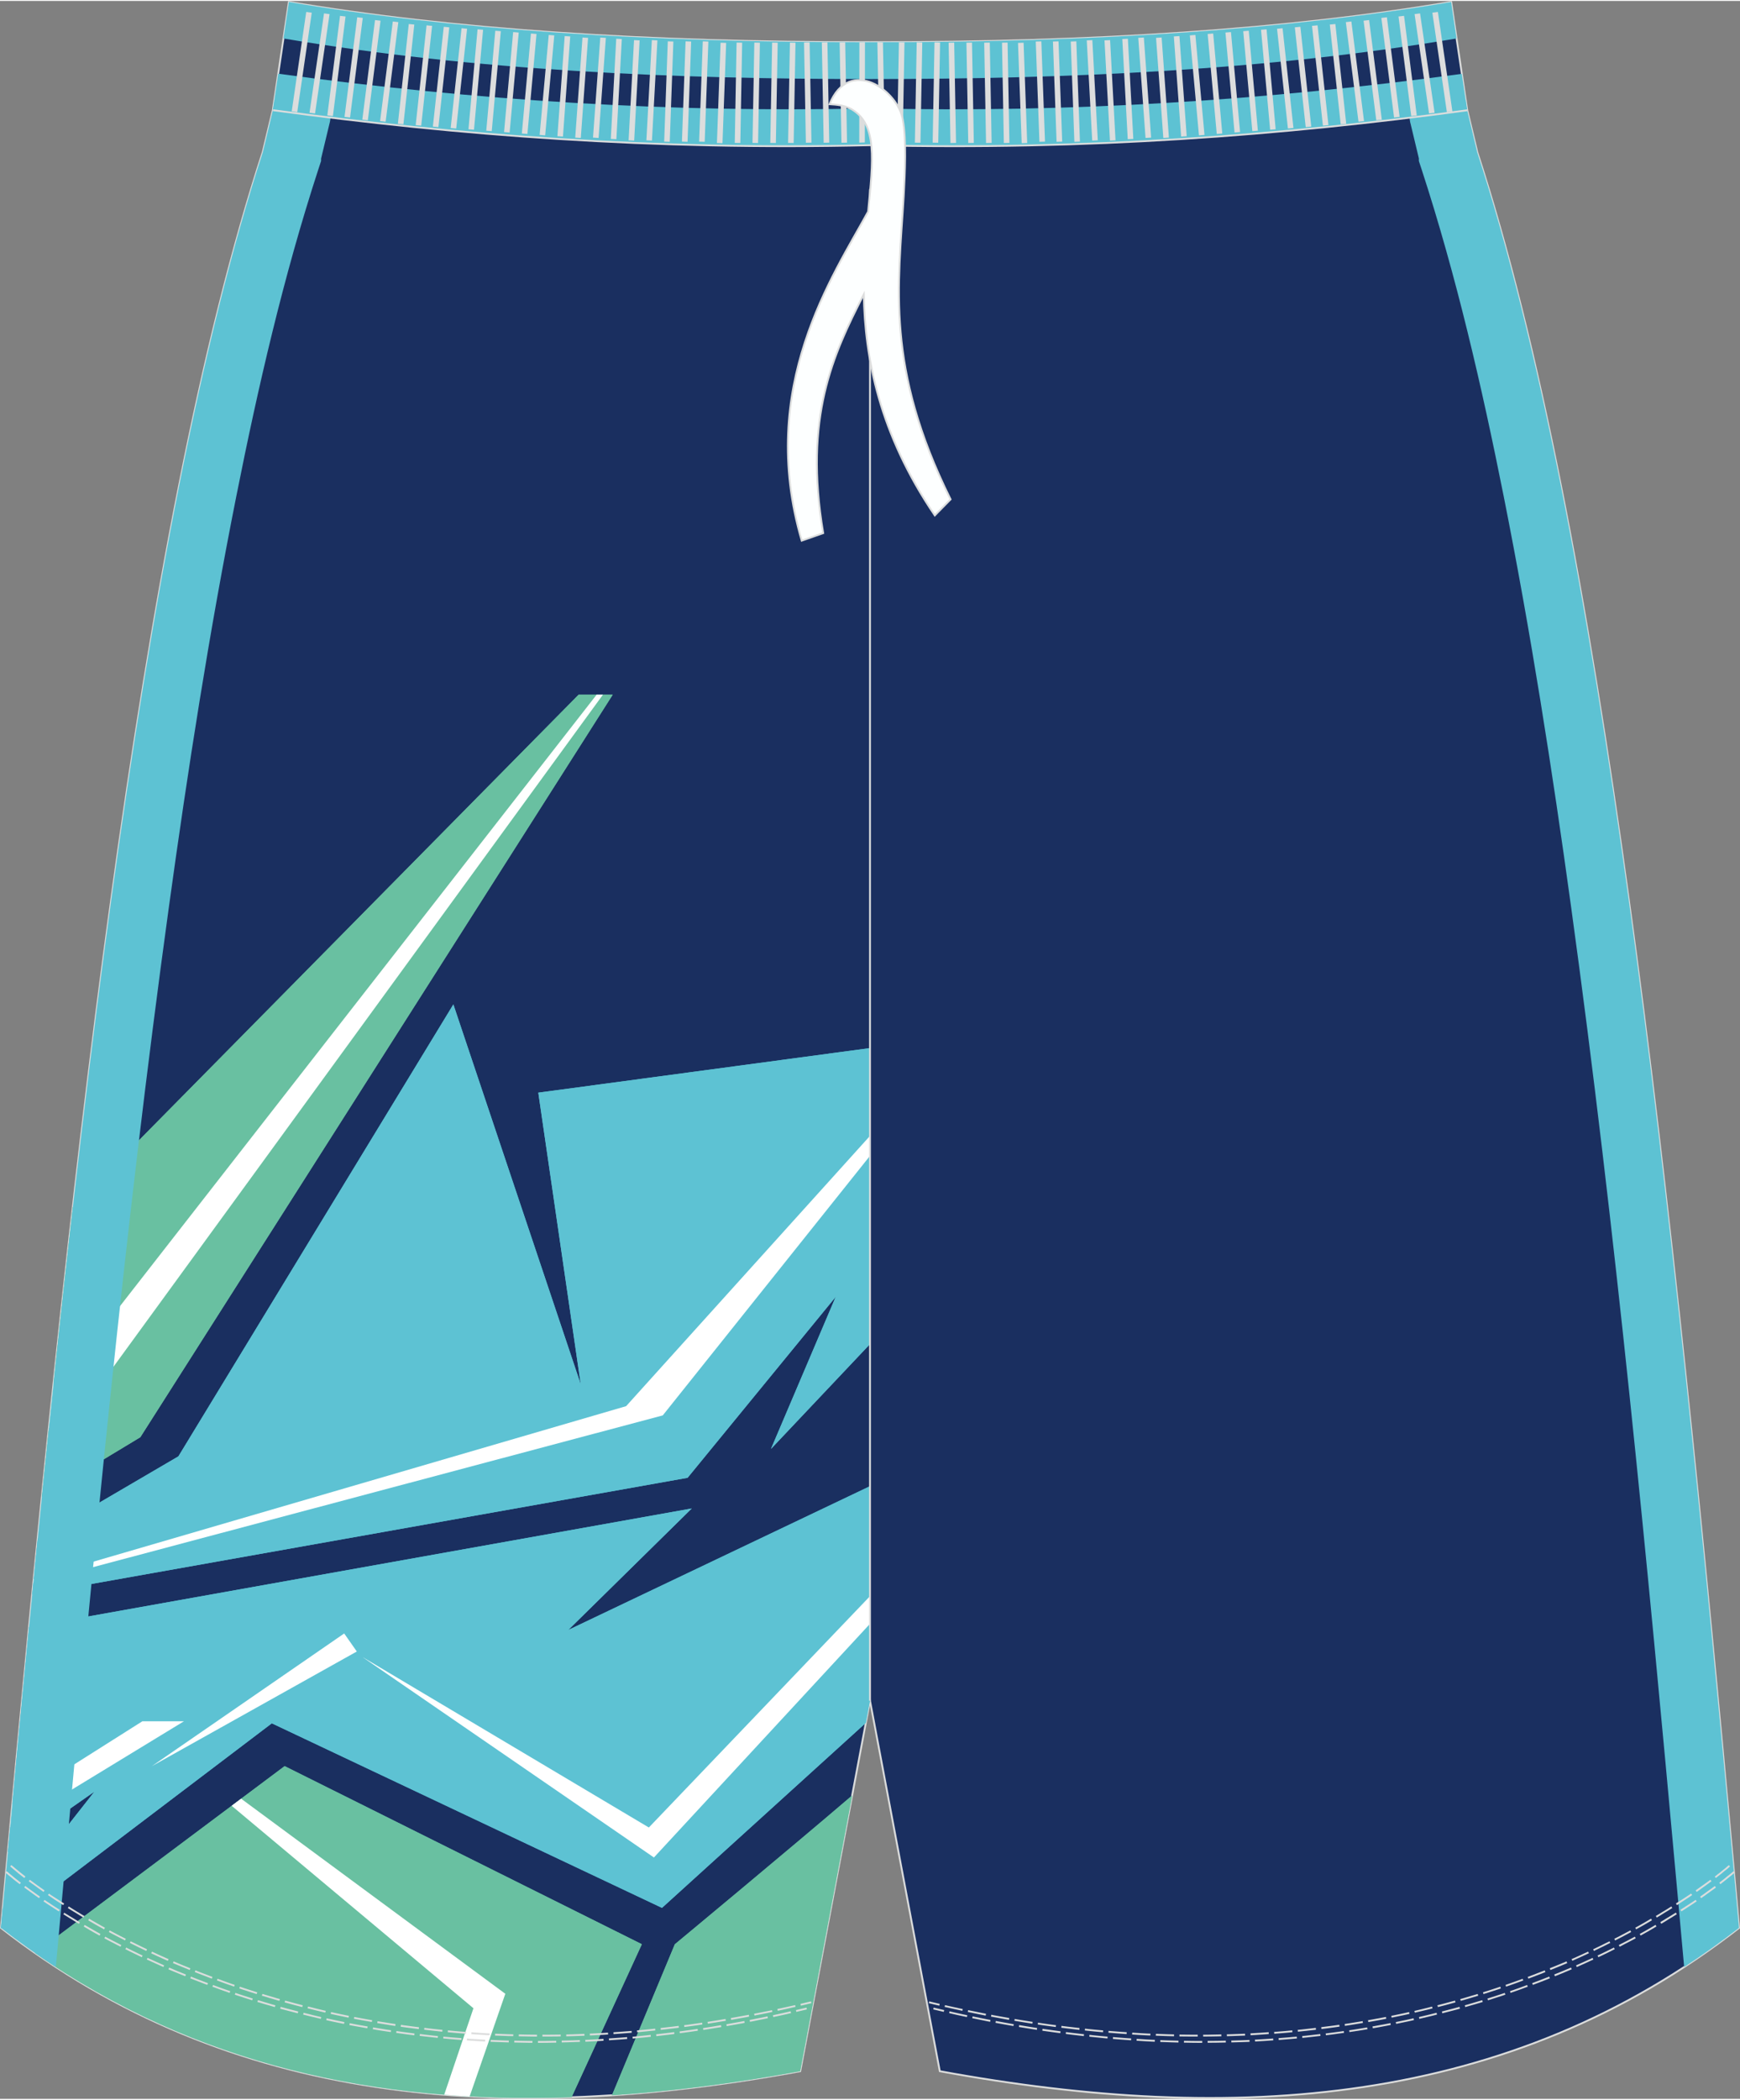 <?xml version="1.0" encoding="utf-8"?>
<!-- Generator: Adobe Illustrator 24.0.1, SVG Export Plug-In . SVG Version: 6.00 Build 0)  -->
<svg version="1.1" id="图层_1" xmlns="http://www.w3.org/2000/svg" xmlns:xlink="http://www.w3.org/1999/xlink" x="0px" y="0px"
	 width="380px" height="458.24px" viewBox="0 0 380.42 458.34" enable-background="new 0 0 380.42 458.34" xml:space="preserve">
<rect x="0" y="0" width="380.42" height="458.34" fill="#808080" stroke="none"/>
<path fill-rule="evenodd" clip-rule="evenodd" fill="#1A2F60" stroke="#DCDDDD" stroke-width="0.4" stroke-miterlimit="22.926" d="
	M59.64,23.91l-1.99,8.32l-0.17,0.7c0,0,0,0.01,0,0.02c-27.1,83.13-42.51,226.42-56.34,377.8l-0.93,10.23
	c50.23,39.08,110.26,43.15,174.74,31.31l15.26-80.94l15.26,80.94c64.48,11.84,124.5,7.77,174.74-31.31l-0.93-10.23
	c-13.84-151.38-29.24-294.68-56.34-377.8c0-0.01,0-0.01,0-0.02l-0.16-0.7l-1.99-8.32l0-0.01l-3.52-23.67
	c-35.63,6.03-78.19,8.86-127.05,8.78C141.35,9.09,98.79,6.26,63.16,0.23L59.64,23.91L59.64,23.91L59.64,23.91z M320.77,23.89"/>
<path fill-rule="evenodd" clip-rule="evenodd" fill="#5DC2D3" d="M310.22,34.44l-1.78-7.43l-0.14-0.55l-0.44-2.97l12.58-1.87
	l0.34,2.28l0,0.01l1.99,8.32l0.16,0.7c0,0,0,0.01,0,0.02c27.1,83.12,42.51,226.42,56.34,377.8l0.93,10.23
	c-3.94,3.06-7.94,5.91-11.99,8.55l-1.6-17.63c-6.5-71.34-13.33-142.94-23.11-213.92c-4.13-30.01-8.82-60.03-14.74-89.74
	c-4.77-23.93-10.35-48.14-17.92-71.35l-0.63-1.92V34.44z"/>
<g>
	<g>
		<path fill-rule="evenodd" clip-rule="evenodd" fill="#69C0A1" d="M15.93,263.55L126.5,151.57h7.46L30.68,313.79L9.16,326.78
			C11.33,305.26,13.57,284.13,15.93,263.55z"/>
		<path fill-rule="evenodd" clip-rule="evenodd" fill="#FFFFFF" d="M11.69,302.16l11.95-13.69l106.79-136.89h1.38L24.7,298.54
			l-14.01,13.31C11.02,308.61,11.35,305.38,11.69,302.16z"/>
		<path fill-rule="evenodd" clip-rule="evenodd" fill="#5DC2D3" d="M6.34,355.26l144.9-25.91l-27,26.55l65.96-31.41v46.86
			l-0.91,4.85l-44.56,40.41l-85.3-40.32l-59.1,44.8l-0.13-0.1l0.39-4.27l20.05-25.5L1.72,404.43C3.24,387.91,4.77,371.5,6.34,355.26
			z"/>
		<path fill-rule="evenodd" clip-rule="evenodd" fill="#69C0A1" d="M7.67,426.47l54.56-40.83l78.1,38.91l-15.36,33.42
			C82.53,459.44,42.85,451,7.67,426.47z"/>
		<path fill-rule="evenodd" clip-rule="evenodd" fill="#FFFFFF" d="M97.12,457.42l6.39-18.88l-52.86-44.23l2.07-1.55l57.76,42.62
			l-7.8,22.41C100.83,457.69,98.97,457.57,97.12,457.42z"/>
		<path fill-rule="evenodd" clip-rule="evenodd" fill="#69C0A1" d="M186.3,392.06c-13.77,11.79-38.76,32.5-38.76,32.5l-13.74,32.98
			c13.47-0.88,27.2-2.69,41.14-5.26L186.3,392.06z"/>
		<path fill-rule="evenodd" clip-rule="evenodd" fill="#5DC2D3" d="M8.24,335.96L39,317.97l60.12-98.74l27.85,83l-9.28-63.72
			l72.52-9.74v45.19l-39.88,48.69L7.04,348.15C7.43,344.07,7.83,340.01,8.24,335.96z"/>
		<polygon fill-rule="evenodd" clip-rule="evenodd" fill="#FFFFFF" points="7.37,344.78 136.89,307 190.21,247.95 190.21,252.31 
			144.9,309.02 7.28,345.65 		"/>
		<polygon fill-rule="evenodd" clip-rule="evenodd" fill="#5DC2D3" points="190.21,293.44 168.56,316.34 190.21,265.51 		"/>
		<g>
			<polygon fill-rule="evenodd" clip-rule="evenodd" fill="#FFFFFF" points="2.7,393.82 31.13,375.84 40.22,375.84 2.22,398.99 			
				"/>
			<polygon fill-rule="evenodd" clip-rule="evenodd" fill="#FFFFFF" points="79.22,361.79 142.97,405.6 190.21,354.55 
				190.21,348.51 141.86,399.05 			"/>
			<polygon fill-rule="evenodd" clip-rule="evenodd" fill="#FFFFFF" points="33.2,385.65 75.25,356.66 78.01,360.6 			"/>
		</g>
	</g>
	<g>
		<path fill-rule="evenodd" clip-rule="evenodd" fill="#69C0A1" d="M15.93,263.55L126.5,151.57h7.46L30.68,313.79L9.16,326.78
			C11.33,305.26,13.57,284.13,15.93,263.55z"/>
		<path fill-rule="evenodd" clip-rule="evenodd" fill="#FFFFFF" d="M11.69,302.16l11.95-13.69l106.79-136.89h1.38L24.7,298.54
			l-14.01,13.31C11.02,308.61,11.35,305.38,11.69,302.16z"/>
		<path fill-rule="evenodd" clip-rule="evenodd" fill="#5DC2D3" d="M6.34,355.26l144.9-25.91l-27,26.55l65.96-31.41v46.86
			l-0.91,4.85l-44.56,40.41l-85.3-40.32l-59.1,44.8l-0.13-0.1l0.39-4.27l20.05-25.5L1.72,404.43C3.24,387.91,4.77,371.5,6.34,355.26
			z"/>
		<path fill-rule="evenodd" clip-rule="evenodd" fill="#69C0A1" d="M7.67,426.47l54.56-40.83l78.1,38.91l-15.36,33.42
			C82.53,459.44,42.85,451,7.67,426.47z"/>
		<path fill-rule="evenodd" clip-rule="evenodd" fill="#FFFFFF" d="M97.12,457.42l6.39-18.88l-52.86-44.23l2.07-1.55l57.76,42.62
			l-7.8,22.41C100.83,457.69,98.97,457.57,97.12,457.42z"/>
		<path fill-rule="evenodd" clip-rule="evenodd" fill="#69C0A1" d="M186.3,392.06c-13.77,11.79-38.76,32.5-38.76,32.5l-13.74,32.98
			c13.47-0.88,27.2-2.69,41.14-5.26L186.3,392.06z"/>
		<path fill-rule="evenodd" clip-rule="evenodd" fill="#5DC2D3" d="M8.24,335.96L39,317.97l60.12-98.74l27.85,83l-9.28-63.72
			l72.52-9.74v45.19l-39.88,48.69L7.04,348.15C7.43,344.07,7.83,340.01,8.24,335.96z"/>
		<polygon fill-rule="evenodd" clip-rule="evenodd" fill="#FFFFFF" points="7.37,344.78 136.89,307 190.21,247.95 190.21,252.31 
			144.9,309.02 7.28,345.65 		"/>
		<polygon fill-rule="evenodd" clip-rule="evenodd" fill="#5DC2D3" points="190.21,293.44 168.56,316.34 190.21,265.51 		"/>
		<g>
			<polygon fill-rule="evenodd" clip-rule="evenodd" fill="#FFFFFF" points="2.7,393.82 31.13,375.84 40.22,375.84 2.22,398.99 			
				"/>
			<polygon fill-rule="evenodd" clip-rule="evenodd" fill="#FFFFFF" points="79.22,361.79 142.97,405.6 190.21,354.55 
				190.21,348.51 141.86,399.05 			"/>
			<polygon fill-rule="evenodd" clip-rule="evenodd" fill="#FFFFFF" points="33.2,385.65 75.25,356.66 78.01,360.6 			"/>
		</g>
	</g>
</g>
<path fill-rule="evenodd" clip-rule="evenodd" fill="#5DC2D3" d="M70.2,34.44v0.53l-0.63,1.92c-7.57,23.21-13.15,47.43-17.91,71.35
	c-5.92,29.71-10.6,59.74-14.74,89.74c-9.78,70.97-16.61,142.57-23.11,213.92l-1.6,17.63c-4.06-2.64-8.06-5.49-11.99-8.55l0.93-10.23
	c13.83-151.38,29.24-294.68,56.34-377.8c0-0.01,0-0.01,0-0.02l0.17-0.7l1.99-8.32l0,0l0.31-2.05l12.58,1.87l-0.39,2.6L70.2,34.44z"
	/>
<path fill-rule="evenodd" clip-rule="evenodd" fill="#5DC2D3" d="M318.44,8.2c-41.9,7.08-85.8,8.87-128.23,8.87
	c-42.43,0-86.34-1.79-128.23-8.87l1.18-7.97c35.64,6.03,78.19,8.86,127.05,8.78c48.86,0.08,91.41-2.75,127.05-8.78L318.44,8.2z"/>
<path fill-rule="evenodd" clip-rule="evenodd" fill="#5DC2D3" d="M320.79,23.96c-43.42,5.85-86.72,8.57-130.54,7.56
	c-43.85,1.02-87.17-1.72-130.62-7.58l0.01-0.02l0,0l1.19-8.02c42.99,5.84,85.84,8.58,129.23,7.57l0.19,0l0.19,0
	c43.36,1.01,86.19-1.7,129.15-7.54l1.19,7.98l0,0.01L320.79,23.96z"/>
<line fill-rule="evenodd" clip-rule="evenodd" fill="none" stroke="#DCDDDD" stroke-width="0.4" stroke-miterlimit="22.926" x1="190.21" y1="371.34" x2="190.21" y2="41.1"/>
<path fill-rule="evenodd" clip-rule="evenodd" fill="none" stroke="#DCDDDD" stroke-width="0.4" stroke-miterlimit="22.926" d="
	M59.69,23.87c40.36,5.49,83.1,8.76,130.56,7.65c47.46,1.11,90.17-2.14,130.52-7.63l0.04-0.01"/>
<g>
	<path fill-rule="evenodd" clip-rule="evenodd" fill="#DCDDDD" d="M63.78,24.12l3.17-21.71l1.21,0.16l-3.17,21.71L63.78,24.12
		L63.78,24.12L63.78,24.12L63.78,24.12z M67.67,24.43L67.67,24.43l1.21,0.16l3.17-21.71l-1.21-0.16L67.67,24.43L67.67,24.43
		L67.67,24.43L67.67,24.43z M71.56,25.02L71.56,25.02l2.78-21.76l1.21,0.14l-2.77,21.76L71.56,25.02L71.56,25.02L71.56,25.02
		L71.56,25.02z M75.32,25.33L75.32,25.33l1.21,0.14l2.78-21.76L78.1,3.57L75.32,25.33L75.32,25.33L75.32,25.33L75.32,25.33z
		 M79.21,25.94L79.21,25.94l2.78-21.76l1.21,0.14l-2.78,21.76L79.21,25.94L79.21,25.94L79.21,25.94L79.21,25.94z M83.1,26.25
		L83.1,26.25l1.21,0.14l2.78-21.76l-1.21-0.14L83.1,26.25L83.1,26.25L83.1,26.25L83.1,26.25z M86.99,26.84L86.99,26.84l2.38-21.8
		l1.21,0.12l-2.38,21.8L86.99,26.84L86.99,26.84L86.99,26.84L86.99,26.84z M90.88,27.14L90.88,27.14l2.38-21.81l1.21,0.12
		l-2.38,21.8L90.88,27.14L90.88,27.14L90.88,27.14L90.88,27.14z M94.64,27.45L94.64,27.45l2.38-21.8l1.21,0.12l-2.38,21.8
		L94.64,27.45L94.64,27.45L94.64,27.45L94.64,27.45z M98.53,27.76L98.53,27.76l2.38-21.8l1.21,0.12l-2.38,21.8L98.53,27.76
		L98.53,27.76L98.53,27.76L98.53,27.76z M102.42,28.04L102.42,28.04l1.99-21.84l1.21,0.1l-1.99,21.84L102.42,28.04L102.42,28.04
		L102.42,28.04L102.42,28.04z M106.31,28.35L106.31,28.35l1.98-21.84l1.21,0.1l-1.99,21.84L106.31,28.35L106.31,28.35L106.31,28.35
		L106.31,28.35z M110.2,28.65L110.2,28.65l1.99-21.84l1.22,0.1l-1.99,21.84L110.2,28.65L110.2,28.65L110.2,28.65L110.2,28.65z
		 M114.09,28.96L114.09,28.96l1.99-21.84l1.22,0.1l-1.99,21.84L114.09,28.96L114.09,28.96L114.09,28.96L114.09,28.96z M117.98,29.27
		L117.98,29.27l1.99-21.84l1.21,0.1l-1.99,21.84L117.98,29.27L117.98,29.27L117.98,29.27L117.98,29.27z M121.87,29.55L121.87,29.55
		l1.59-21.87l1.21,0.08l-1.59,21.87L121.87,29.55L121.87,29.55L121.87,29.55L121.87,29.55z M125.76,29.86L125.76,29.86l1.59-21.87
		l1.22,0.08l-1.59,21.87L125.76,29.86L125.76,29.86L125.76,29.86L125.76,29.86z M129.65,29.86L129.65,29.86l1.59-21.87l1.22,0.08
		l-1.59,21.87L129.65,29.86L129.65,29.86L129.65,29.86L129.65,29.86z M133.54,30.15L133.54,30.15l1.19-21.89l1.22,0.06l-1.19,21.89
		L133.54,30.15L133.54,30.15L133.54,30.15L133.54,30.15z M137.43,30.45L137.43,30.45l1.19-21.89l1.22,0.06l-1.19,21.89L137.43,30.45
		L137.43,30.45L137.43,30.45L137.43,30.45z M141.32,30.45L141.32,30.45l1.19-21.89l1.22,0.06l-1.19,21.89L141.32,30.45L141.32,30.45
		L141.32,30.45L141.32,30.45z M145.21,30.74L145.21,30.74L146,8.83l1.22,0.04l-0.79,21.91L145.21,30.74L145.21,30.74L145.21,30.74
		L145.21,30.74z M149.09,30.74L149.09,30.74l0.8-21.91l1.22,0.04l-0.79,21.91L149.09,30.74L149.09,30.74L149.09,30.74L149.09,30.74z
		 M152.85,30.74L152.85,30.74l0.8-21.91l1.22,0.04l-0.8,21.91L152.85,30.74L152.85,30.74L152.85,30.74L152.85,30.74z M156.74,31.04
		L156.74,31.04l0.8-21.91l1.22,0.04l-0.8,21.91L156.74,31.04L156.74,31.04L156.74,31.04L156.74,31.04z M160.64,31.02L160.64,31.02
		l0.4-21.92l1.22,0.02l-0.4,21.92L160.64,31.02L160.64,31.02L160.64,31.02L160.64,31.02z M164.52,31.02L164.52,31.02l0.4-21.92
		l1.22,0.02l-0.4,21.92L164.52,31.02L164.52,31.02L164.52,31.02L164.52,31.02z M168.41,31.02L168.41,31.02l0.4-21.92l1.22,0.02
		l-0.4,21.92L168.41,31.02L168.41,31.02L168.41,31.02L168.41,31.02z M172.3,31.02L172.3,31.02l0.4-21.92l1.22,0.02l-0.4,21.92
		L172.3,31.02L172.3,31.02L172.3,31.02L172.3,31.02z M176.19,30.98L176.19,30.98l-0.4-21.92l1.22-0.02l0.4,21.92L176.19,30.98
		L176.19,30.98L176.19,30.98L176.19,30.98z M180.08,30.98L180.08,30.98l-0.4-21.92l1.22-0.02l0.4,21.92L180.08,30.98L180.08,30.98
		L180.08,30.98L180.08,30.98z M183.97,30.98L183.97,30.98l-0.4-21.92l1.22-0.02l0.4,21.92L183.97,30.98L183.97,30.98L183.97,30.98
		L183.97,30.98z M187.86,30.96L187.86,30.96l0.03-21.91l1.22-0.04l-0.03,21.91L187.86,30.96z"/>
	<path fill-rule="evenodd" clip-rule="evenodd" fill="#DCDDDD" d="M317.54,24.12l-3.17-21.71l-1.21,0.16l3.17,21.71L317.54,24.12
		L317.54,24.12L317.54,24.12L317.54,24.12z M313.65,24.43L313.65,24.43l-1.21,0.16l-3.17-21.71l1.2-0.16L313.65,24.43L313.65,24.43
		L313.65,24.43L313.65,24.43z M309.75,25.02L309.75,25.02l-2.78-21.76l-1.21,0.14l2.78,21.76L309.75,25.02L309.75,25.02
		L309.75,25.02L309.75,25.02z M306,25.33L306,25.33l-1.21,0.14l-2.78-21.76l1.21-0.14L306,25.33L306,25.33L306,25.33L306,25.33z
		 M302.11,25.94L302.11,25.94l-2.78-21.76l-1.21,0.14l2.78,21.76L302.11,25.94L302.11,25.94L302.11,25.94L302.11,25.94z
		 M298.22,26.25L298.22,26.25l-1.21,0.14l-2.77-21.76l1.21-0.14L298.22,26.25L298.22,26.25L298.22,26.25L298.22,26.25z
		 M294.33,26.84L294.33,26.84l-2.38-21.8l-1.21,0.12l2.38,21.8L294.33,26.84L294.33,26.84L294.33,26.84L294.33,26.84z M290.44,27.14
		L290.44,27.14l-2.38-21.81l-1.21,0.12l2.38,21.8L290.44,27.14L290.44,27.14L290.44,27.14L290.44,27.14z M286.68,27.45L286.68,27.45
		l-2.38-21.8l-1.21,0.12l2.38,21.8L286.68,27.45L286.68,27.45L286.68,27.45L286.68,27.45z M282.79,27.76L282.79,27.76l-2.38-21.8
		l-1.21,0.12l2.38,21.8L282.79,27.76L282.79,27.76L282.79,27.76L282.79,27.76z M278.9,28.04L278.9,28.04L276.91,6.2l-1.21,0.1
		l1.99,21.84L278.9,28.04L278.9,28.04L278.9,28.04L278.9,28.04z M275.01,28.35L275.01,28.35l-1.99-21.84l-1.21,0.1l1.99,21.84
		L275.01,28.35L275.01,28.35L275.01,28.35L275.01,28.35z M271.12,28.65L271.12,28.65l-1.99-21.84l-1.21,0.1l1.99,21.84L271.12,28.65
		L271.12,28.65L271.12,28.65L271.12,28.65z M267.23,28.96L267.23,28.96l-1.99-21.84l-1.21,0.1l1.99,21.84L267.23,28.96L267.23,28.96
		L267.23,28.96L267.23,28.96z M263.34,29.27L263.34,29.27l-1.99-21.84l-1.21,0.1l1.99,21.84L263.34,29.27L263.34,29.27L263.34,29.27
		L263.34,29.27z M259.45,29.55L259.45,29.55l-1.59-21.87l-1.22,0.08l1.59,21.87L259.45,29.55L259.45,29.55L259.45,29.55
		L259.45,29.55z M255.56,29.86L255.56,29.86l-1.59-21.87l-1.22,0.08l1.59,21.87L255.56,29.86L255.56,29.86L255.56,29.86
		L255.56,29.86z M251.67,29.86L251.67,29.86l-1.59-21.87l-1.22,0.08l1.59,21.87L251.67,29.86L251.67,29.86L251.67,29.86
		L251.67,29.86z M247.78,30.15L247.78,30.15l-1.19-21.89l-1.22,0.06l1.19,21.89L247.78,30.15L247.78,30.15L247.78,30.15
		L247.78,30.15z M243.89,30.45L243.89,30.45L242.7,8.56l-1.22,0.06l1.19,21.89L243.89,30.45L243.89,30.45L243.89,30.45L243.89,30.45
		z M240.01,30.45L240.01,30.45l-1.19-21.89l-1.22,0.06l1.19,21.89L240.01,30.45L240.01,30.45L240.01,30.45L240.01,30.45z
		 M236.11,30.74L236.11,30.74l-0.79-21.91l-1.22,0.04l0.79,21.91L236.11,30.74L236.11,30.74L236.11,30.74L236.11,30.74z
		 M232.23,30.74L232.23,30.74l-0.8-21.91l-1.22,0.04l0.79,21.91L232.23,30.74L232.23,30.74L232.23,30.74L232.23,30.74z
		 M228.47,30.74L228.47,30.74l-0.8-21.91l-1.22,0.04l0.8,21.91L228.47,30.74L228.47,30.74L228.47,30.74L228.47,30.74z M224.58,31.04
		L224.58,31.04l-0.79-21.91l-1.22,0.04l0.8,21.91L224.58,31.04L224.58,31.04L224.58,31.04L224.58,31.04z M220.69,31.02L220.69,31.02
		l-0.4-21.92l-1.22,0.02l0.4,21.92L220.69,31.02L220.69,31.02L220.69,31.02L220.69,31.02z M216.8,31.02L216.8,31.02L216.4,9.1
		l-1.22,0.02l0.4,21.92L216.8,31.02L216.8,31.02L216.8,31.02L216.8,31.02z M212.91,31.02L212.91,31.02l-0.4-21.92l-1.22,0.02
		l0.4,21.92L212.91,31.02L212.91,31.02L212.91,31.02L212.91,31.02z M209.02,31.02L209.02,31.02l-0.4-21.92l-1.22,0.02l0.4,21.92
		L209.02,31.02L209.02,31.02L209.02,31.02L209.02,31.02z M205.13,30.98L205.13,30.98l0.4-21.92l-1.22-0.02l-0.4,21.92L205.13,30.98
		L205.13,30.98L205.13,30.98L205.13,30.98z M201.24,30.98L201.24,30.98l0.4-21.92l-1.22-0.02l-0.4,21.92L201.24,30.98L201.24,30.98
		L201.24,30.98L201.24,30.98z M197.35,30.98L197.35,30.98l0.4-21.92l-1.22-0.02l-0.4,21.92L197.35,30.98L197.35,30.98L197.35,30.98
		L197.35,30.98z M193.46,30.96L193.46,30.96l-0.42-21.91l-1.22-0.04l0.42,21.91L193.46,30.96z"/>
</g>
<path fill-rule="evenodd" clip-rule="evenodd" fill="#FDFFFF" stroke="#DCDDDD" stroke-width="0.4" stroke-miterlimit="22.926" d="
	M181.36,22.56c1.6,0.11,3.26,0.22,4.79,1.09c5.71,3.27,4.74,11.15,3.65,22.37c-7.66,14.04-24.38,38.21-14.52,71.9l4.7-1.65
	c-4.26-25.26,2.07-38.88,8.87-52.16c0.24,13.86,3.35,30.36,15.53,48.29l3.45-3.51c-14.3-28.88-11.41-46.56-10.25-66.27
	c0.28-5.14,0.61-12.22-0.18-16.57C196.45,19.55,185.69,11.97,181.36,22.56z"/>
<path fill-rule="evenodd" clip-rule="evenodd" fill="#DCDDDD" d="M4.58,411.12L4.42,411l-0.18-0.14l-0.17-0.13L3.9,410.6l-0.16-0.13
	l-0.16-0.12l-0.15-0.12l-0.15-0.12L3.14,410L3,409.88l-0.13-0.11l-0.12-0.1l-0.12-0.1l-0.11-0.09l-0.11-0.09l-0.1-0.08l-0.09-0.07
	l-0.09-0.07l-0.08-0.07l-0.08-0.07l-0.07-0.07l-0.07-0.06l-0.06-0.05l-0.06-0.05l-0.05-0.04l-0.04-0.04l-0.04-0.03l-0.03-0.03
	l-0.02-0.02l-0.02-0.02l-0.01-0.01l-0.01-0.01l0,0l-0.27,0.3l0,0l0.01,0.01l0.01,0.02l0.02,0.02l0.02,0.02l0.03,0.03l0.04,0.03
	l0.04,0.04l0.05,0.04l0.06,0.05l0.06,0.05l0.07,0.06l0.07,0.06l0.08,0.07l0.08,0.07l0.09,0.07l0.1,0.08l0.1,0.08l0.11,0.09
	l0.11,0.09l0.12,0.1l0.12,0.1l0.13,0.11l0.13,0.11l0.14,0.12l0.15,0.12l0.15,0.12l0.16,0.12l0.16,0.13l0.17,0.13l0.17,0.13
	l0.18,0.14l0.16,0.12L4.58,411.12L4.58,411.12L4.58,411.12L4.58,411.12z M176.32,438.4l-1.31,0.31l-0.99,0.23l0.09,0.39l0.99-0.23
	l1.31-0.31L176.32,438.4L176.32,438.4L176.32,438.4L176.32,438.4z M172.86,439.21l-0.44,0.1l-1.29,0.29l-1.29,0.28l-0.86,0.19
	l0.08,0.39l0.86-0.18l1.29-0.28l1.3-0.3l0.44-0.1L172.86,439.21L172.86,439.21L172.86,439.21L172.86,439.21z M167.81,440.32
	l-0.54,0.11l-1.28,0.26l-1.27,0.25l-0.82,0.16l0.07,0.4l0.82-0.16l1.27-0.26l1.28-0.26l0.54-0.11L167.81,440.32L167.81,440.32
	L167.81,440.32L167.81,440.32z M162.73,441.33l-0.54,0.1l-1.26,0.23l-1.25,0.23l-0.87,0.15l0.07,0.4l0.87-0.16l1.26-0.22l1.26-0.23
	l0.54-0.11L162.73,441.33L162.73,441.33L162.73,441.33L162.73,441.33z M157.64,442.24l-0.44,0.07l-1.24,0.21l-1.24,0.2l-1.01,0.16
	l0.06,0.4l1.01-0.16l1.24-0.2l1.24-0.2l0.44-0.07L157.64,442.24L157.64,442.24L157.64,442.24L157.64,442.24z M152.52,443.05
	l-0.26,0.04l-1.22,0.18l-1.22,0.17l-1.21,0.16l-0.03,0l0.05,0.4l0.03-0.01l1.21-0.16l1.22-0.17l1.22-0.18l0.26-0.04L152.52,443.05
	L152.52,443.05L152.52,443.05L152.52,443.05z M147.4,443.76l-1.19,0.15l-1.2,0.14l-1.19,0.14l-0.37,0.04l0.04,0.4l0.37-0.04
	l1.19-0.14l1.2-0.14l1.19-0.15L147.4,443.76L147.4,443.76L147.4,443.76L147.4,443.76z M142.26,444.36l-0.82,0.09l-1.18,0.12
	l-1.18,0.12l-0.79,0.07l0.03,0.4l0.79-0.07l1.18-0.11l1.18-0.12l0.82-0.09L142.26,444.36L142.26,444.36L142.26,444.36L142.26,444.36
	z M137.1,444.85l-0.36,0.03l-1.16,0.09l-1.16,0.08l-1.15,0.08l-0.14,0.01l0.02,0.4l0.14-0.01l1.15-0.08l1.16-0.08l1.16-0.09
	l0.36-0.03L137.1,444.85L137.1,444.85L137.1,444.85L137.1,444.85z M131.94,445.23l-0.96,0.06l-1.14,0.07l-1.14,0.06l-0.74,0.03
	l0.02,0.4l0.74-0.03l1.14-0.06l1.14-0.06l0.96-0.06L131.94,445.23L131.94,445.23L131.94,445.23L131.94,445.23z M126.77,445.5
	l-0.32,0.01l-1.12,0.04l-1.11,0.03l-1.11,0.02l-0.31,0.01l0.01,0.4l0.32-0.01l1.11-0.03l1.12-0.04l1.12-0.04l0.32-0.02L126.77,445.5
	L126.77,445.5L126.77,445.5L126.77,445.5z M121.6,445.65l-0.7,0.01l-1.1,0.02l-1.09,0.01l-1.09,0l-0.01,0l0,0.4h0.01l1.09,0
	l1.1-0.01l1.1-0.02l0.7-0.01L121.6,445.65L121.6,445.65L121.6,445.65L121.6,445.65z M116.42,445.69l-0.96-0.01l-1.07-0.02
	l-1.07-0.02l-0.88-0.02l-0.01,0.4l0.88,0.02l1.07,0.02l1.07,0.02l0.96,0.01L116.42,445.69L116.42,445.69L116.42,445.69
	L116.42,445.69z M111.25,445.6h-0.05l-1.05-0.03l-1.05-0.04l-1.05-0.04l-0.78-0.03l-0.02,0.4l0.78,0.03l1.05,0.04l1.05,0.04
	l1.05,0.03l0.05,0L111.25,445.6L111.25,445.6L111.25,445.6L111.25,445.6z M106.08,445.4l-0.1,0l-1.03-0.06l-1.03-0.06l-1.02-0.06
	l-0.8-0.06l-0.03,0.4l0.8,0.06l1.02,0.07l1.03,0.06l1.03,0.06l0.1,0L106.08,445.4L106.08,445.4L106.08,445.4L106.08,445.4z
	 M100.91,445.07l-0.04,0l-1.01-0.08l-1-0.08l-1-0.09l-0.92-0.08l-0.04,0.4l0.92,0.08l1,0.09l1.01,0.08l1.01,0.07l0.04,0
	L100.91,445.07L100.91,445.07L100.91,445.07L100.91,445.07z M95.76,444.62l-0.85-0.09l-0.98-0.11l-0.97-0.11l-0.97-0.12l-0.19-0.02
	l-0.05,0.4l0.19,0.02l0.97,0.11l0.97,0.11l0.98,0.11l0.85,0.09L95.76,444.62L95.76,444.62L95.76,444.62L95.76,444.62z M90.62,444.05
	l-0.55-0.07l-0.95-0.12l-0.95-0.13l-0.94-0.13l-0.55-0.08l-0.06,0.4l0.55,0.08l0.95,0.13l0.95,0.13l0.96,0.12l0.55,0.07
	L90.62,444.05L90.62,444.05L90.62,444.05L90.62,444.05z M85.49,443.35l-0.14-0.02l-0.93-0.14l-0.92-0.15l-0.92-0.15l-0.91-0.15
	l-0.1-0.02l-0.07,0.4l0.1,0.02l0.92,0.15l0.92,0.15l0.93,0.14l0.93,0.14l0.14,0.02L85.49,443.35L85.49,443.35L85.49,443.35
	L85.49,443.35z M80.38,442.52l-0.54-0.09l-0.9-0.16l-0.9-0.16l-0.89-0.17l-0.69-0.13l-0.08,0.39l0.69,0.14l0.89,0.16l0.9,0.16
	l0.9,0.16l0.54,0.09L80.38,442.52L80.38,442.52L80.38,442.52L80.38,442.52z M75.3,441.56l-0.78-0.16l-0.87-0.18l-0.86-0.18
	l-0.86-0.19l-0.52-0.11l-0.09,0.39l0.52,0.12l0.86,0.19l0.86,0.18l0.87,0.18l0.78,0.16L75.3,441.56L75.3,441.56L75.3,441.56
	L75.3,441.56z M70.24,440.47l-0.02,0l-0.85-0.2l-0.84-0.2l-0.83-0.21l-0.83-0.21l-0.49-0.12l-0.1,0.39l0.49,0.12l0.83,0.21l0.84,0.2
	l0.84,0.2l0.85,0.2l0.02,0.01L70.24,440.47L70.24,440.47L70.24,440.47L70.24,440.47z M65.21,439.25l-0.81-0.21l-0.81-0.21
	l-0.81-0.21l-0.8-0.22l-0.62-0.16l-0.11,0.39l0.62,0.17l0.8,0.21l0.81,0.21l0.81,0.21l0.81,0.21L65.21,439.25L65.21,439.25
	L65.21,439.25L65.21,439.25z M60.21,437.9l-0.61-0.17l-0.78-0.23l-0.77-0.23l-0.77-0.23l-0.77-0.23l-0.12-0.03l-0.12,0.38l0.12,0.04
	l0.77,0.23l0.77,0.23l0.78,0.22l0.78,0.23l0.61,0.17L60.21,437.9L60.21,437.9L60.21,437.9L60.21,437.9z M55.26,436.42L55,436.34
	l-0.75-0.24l-0.75-0.24l-0.74-0.24l-0.73-0.24l-0.56-0.19l-0.13,0.38l0.56,0.19l0.74,0.24l0.74,0.24l0.75,0.24l0.75,0.24l0.26,0.08
	L55.26,436.42L55.26,436.42L55.26,436.42L55.26,436.42z M50.34,434.81l-0.49-0.17l-0.72-0.25l-0.71-0.25l-0.71-0.26l-0.7-0.26
	l-0.43-0.16l-0.14,0.37l0.44,0.16l0.7,0.26l0.71,0.26l0.71,0.25l0.72,0.25l0.49,0.17L50.34,434.81L50.34,434.81L50.34,434.81
	L50.34,434.81z M45.47,433.06l-0.52-0.19l-0.68-0.26l-0.68-0.26l-0.67-0.26l-0.66-0.26l-0.51-0.2L41.6,432l0.51,0.2l0.67,0.26
	l0.67,0.26l0.68,0.26l0.68,0.26l0.52,0.19L45.47,433.06L45.47,433.06L45.47,433.06L45.47,433.06z M40.65,431.18l-0.34-0.14
	l-0.64-0.26l-0.64-0.26l-0.63-0.26l-0.63-0.27l-0.62-0.26l-0.16-0.07l-0.16,0.37l0.16,0.07l0.63,0.27l0.63,0.26l0.63,0.26l0.64,0.26
	l0.64,0.26l0.34,0.14L40.65,431.18L40.65,431.18L40.65,431.18L40.65,431.18z M35.88,429.17l-0.58-0.26l-0.6-0.27l-0.6-0.27
	l-0.59-0.27l-0.58-0.26l-0.58-0.27l-0.09-0.04l-0.17,0.36l0.1,0.04l0.58,0.26l0.59,0.27l0.59,0.27l0.6,0.27l0.6,0.27l0.58,0.25
	L35.88,429.17L35.88,429.17L35.88,429.17L35.88,429.17z M31.17,427.02l-0.54-0.25l-0.56-0.27l-0.55-0.27l-0.55-0.27l-0.54-0.26
	l-0.54-0.27l-0.3-0.15l-0.18,0.35l0.3,0.15l0.54,0.27l0.55,0.27l0.55,0.27l0.56,0.27l0.56,0.27l0.54,0.26L31.17,427.02L31.17,427.02
	L31.17,427.02L31.17,427.02z M26.53,424.73l-0.23-0.11l-0.52-0.27l-0.51-0.26l-0.51-0.26l-0.5-0.26l-0.49-0.26l-0.49-0.26
	l-0.27-0.15l-0.19,0.35l0.27,0.15l0.49,0.26l0.5,0.26l0.5,0.26l0.51,0.26l0.51,0.27l0.52,0.26l0.23,0.12L26.53,424.73L26.53,424.73
	L26.53,424.73L26.53,424.73z M21.96,422.31l-0.12-0.07l-0.47-0.26l-0.46-0.26l-0.46-0.26l-0.45-0.26l-0.45-0.26l-0.44-0.26
	l-0.44-0.25l-0.16-0.1l-0.2,0.35l0.16,0.1l0.44,0.26l0.44,0.26l0.45,0.26l0.45,0.26l0.46,0.26l0.47,0.26l0.47,0.26l0.12,0.07
	L21.96,422.31L21.96,422.31L21.96,422.31L21.96,422.31z M17.46,419.75l-0.09-0.05l-0.42-0.25l-0.41-0.25l-0.4-0.25l-0.4-0.24
	l-0.4-0.24l-0.39-0.24l-0.39-0.24l-0.38-0.23l-0.13-0.08L13.85,418l0.13,0.08l0.38,0.24l0.39,0.24l0.39,0.24l0.4,0.24l0.4,0.25
	l0.4,0.25l0.41,0.25l0.42,0.25l0.09,0.05L17.46,419.75L17.46,419.75L17.46,419.75L17.46,419.75z M13.06,417.04l-0.32-0.21
	l-0.35-0.22l-0.35-0.22l-0.34-0.22l-0.33-0.22l-0.33-0.22l-0.32-0.21l-0.32-0.21l-0.31-0.21l-0.31-0.21l-0.04-0.02l-0.23,0.33
	l0.04,0.02l0.31,0.21l0.31,0.21l0.32,0.21l0.33,0.21l0.33,0.22l0.34,0.22l0.34,0.22l0.35,0.22l0.35,0.23l0.32,0.21L13.06,417.04
	L13.06,417.04L13.06,417.04L13.06,417.04z M8.76,414.16l-0.15-0.1l-0.28-0.2l-0.27-0.19l-0.27-0.19l-0.26-0.19l-0.26-0.19
	l-0.25-0.18l-0.25-0.18l-0.24-0.18l-0.24-0.17l-0.23-0.17l-0.22-0.16l-0.22-0.17l-0.09-0.07l-0.24,0.32l0.09,0.07l0.22,0.16
	l0.22,0.16l0.23,0.17l0.24,0.17l0.24,0.18l0.25,0.18l0.25,0.18l0.26,0.19l0.26,0.19l0.27,0.19l0.27,0.19l0.28,0.2l0.15,0.11
	L8.76,414.16z"/>
<path fill-rule="evenodd" clip-rule="evenodd" fill="#DCDDDD" d="M5.56,409.75l-0.16-0.12l-0.18-0.14l-0.17-0.14l-0.17-0.13
	l-0.16-0.13l-0.16-0.12l-0.15-0.12l-0.14-0.12l-0.14-0.11l-0.13-0.11l-0.13-0.1l-0.12-0.1l-0.12-0.1l-0.11-0.09l-0.11-0.09
	l-0.1-0.08l-0.09-0.08l-0.09-0.07l-0.08-0.07l-0.08-0.07l-0.07-0.06l-0.07-0.06l-0.06-0.05l-0.06-0.04l-0.05-0.04l-0.04-0.04
	l-0.04-0.03l-0.03-0.02l-0.02-0.02l-0.02-0.02l-0.01-0.02l-0.01-0.01l0,0l-0.26,0.3l0,0l0.01,0.01l0.01,0.01l0.02,0.02l0.02,0.02
	l0.03,0.03l0.04,0.03l0.04,0.03l0.05,0.04l0.06,0.05l0.06,0.06l0.07,0.06l0.07,0.06l0.08,0.07l0.08,0.07l0.09,0.07l0.1,0.08
	l0.1,0.09l0.11,0.09l0.11,0.09l0.12,0.1l0.12,0.1l0.13,0.11l0.13,0.11l0.14,0.12l0.15,0.12l0.15,0.12l0.16,0.12l0.16,0.13l0.17,0.13
	l0.17,0.13l0.18,0.14l0.16,0.12L5.56,409.75L5.56,409.75L5.56,409.75L5.56,409.75z M177.31,437.04l-1.31,0.31l-0.99,0.23l0.09,0.39
	l0.99-0.23l1.31-0.31L177.31,437.04L177.31,437.04L177.31,437.04L177.31,437.04z M173.85,437.85l-0.45,0.1l-1.29,0.29l-1.29,0.28
	l-0.86,0.18l0.08,0.39l0.86-0.18l1.29-0.29l1.3-0.29l0.44-0.1L173.85,437.85L173.85,437.85L173.85,437.85L173.85,437.85z
	 M168.79,438.96l-0.54,0.11l-1.28,0.26l-1.27,0.25l-0.82,0.16l0.07,0.39l0.82-0.16l1.27-0.25l1.28-0.26l0.54-0.12L168.79,438.96
	L168.79,438.96L168.79,438.96L168.79,438.96z M163.71,439.97l-0.54,0.1l-1.26,0.23l-1.25,0.23l-0.87,0.15l0.07,0.4l0.87-0.16
	l1.26-0.22l1.26-0.23l0.54-0.11L163.71,439.97L163.71,439.97L163.71,439.97L163.71,439.97z M158.62,440.88l-0.44,0.07l-1.24,0.21
	l-1.24,0.2l-1.01,0.16l0.06,0.39l1.02-0.16l1.24-0.2l1.24-0.2l0.44-0.08L158.62,440.88L158.62,440.88L158.62,440.88L158.62,440.88z
	 M153.51,441.69l-0.26,0.04l-1.22,0.18l-1.22,0.17l-1.21,0.16l-0.03,0l0.05,0.4l0.03-0.01l1.21-0.16l1.22-0.17l1.22-0.18l0.26-0.04
	L153.51,441.69L153.51,441.69L153.51,441.69L153.51,441.69z M148.38,442.39l-1.19,0.15l-1.2,0.14l-1.19,0.14l-0.37,0.04l0.04,0.4
	l0.37-0.04l1.19-0.14l1.2-0.14l1.19-0.15L148.38,442.39L148.38,442.39L148.38,442.39L148.38,442.39z M143.24,442.99l-0.82,0.09
	l-1.18,0.12l-1.18,0.11l-0.79,0.07l0.03,0.4l0.79-0.07l1.18-0.12l1.18-0.12l0.82-0.08L143.24,442.99L143.24,442.99L143.24,442.99
	L143.24,442.99z M138.09,443.49l-0.36,0.03l-1.16,0.09l-1.16,0.09l-1.15,0.08l-0.14,0.01l0.02,0.4l0.14-0.01l1.15-0.08l1.16-0.09
	l1.16-0.09l0.36-0.03L138.09,443.49L138.09,443.49L138.09,443.49L138.09,443.49z M132.92,443.87l-0.96,0.06l-1.14,0.06l-1.13,0.06
	l-0.74,0.03l0.02,0.4l0.75-0.03l1.14-0.06l1.14-0.06l0.96-0.06L132.92,443.87L132.92,443.87L132.92,443.87L132.92,443.87z
	 M127.76,444.13l-0.32,0.02l-1.12,0.04l-1.11,0.04l-1.11,0.03l-0.31,0.01l0.01,0.4l0.32-0.01l1.11-0.03l1.12-0.04l1.12-0.04
	l0.32-0.01L127.76,444.13L127.76,444.13L127.76,444.13L127.76,444.13z M122.58,444.29l-0.7,0.01l-1.1,0.01l-1.09,0.01l-1.09,0h-0.01
	l0,0.4h0.01l1.09,0l1.1-0.01l1.1-0.01l0.7-0.02L122.58,444.29L122.58,444.29L122.58,444.29L122.58,444.29z M117.41,444.32
	l-0.96-0.01l-1.07-0.01l-1.07-0.02l-0.88-0.02l-0.01,0.4l0.88,0.02l1.07,0.02l1.07,0.02l0.96,0.01L117.41,444.32L117.41,444.32
	L117.41,444.32L117.41,444.32z M112.23,444.24l-0.05,0l-1.05-0.03l-1.05-0.04l-1.05-0.04l-0.78-0.03l-0.02,0.4l0.78,0.03l1.05,0.04
	l1.05,0.04l1.05,0.02l0.05,0L112.23,444.24L112.23,444.24L112.23,444.24L112.23,444.24z M107.06,444.04l-0.1,0l-1.03-0.06
	l-1.03-0.06l-1.02-0.07l-0.8-0.06l-0.03,0.4l0.8,0.06l1.02,0.06l1.03,0.06l1.03,0.06l0.1,0.01L107.06,444.04L107.06,444.04
	L107.06,444.04L107.06,444.04z M101.9,443.71l-0.04,0l-1.01-0.08l-1-0.08l-1-0.09l-0.92-0.09l-0.04,0.4l0.92,0.09l1,0.09l1.01,0.08
	l1.01,0.08l0.04,0.01L101.9,443.71L101.9,443.71L101.9,443.71L101.9,443.71z M96.74,443.26l-0.85-0.09l-0.98-0.1l-0.97-0.11
	l-0.97-0.12l-0.19-0.02l-0.05,0.4l0.19,0.02l0.97,0.11l0.97,0.11l0.98,0.11l0.85,0.09L96.74,443.26L96.74,443.26L96.74,443.26
	L96.74,443.26z M91.6,442.69l-0.55-0.07l-0.95-0.12l-0.95-0.13l-0.94-0.12l-0.55-0.08l-0.06,0.4l0.55,0.08l0.95,0.13l0.95,0.12
	l0.96,0.12l0.55,0.07L91.6,442.69L91.6,442.69L91.6,442.69L91.6,442.69z M86.47,441.99l-0.14-0.02l-0.93-0.14l-0.92-0.14l-0.92-0.15
	l-0.91-0.15l-0.1-0.02l-0.07,0.4l0.1,0.02l0.92,0.15l0.92,0.15l0.93,0.15l0.93,0.14l0.14,0.02L86.47,441.99L86.47,441.99
	L86.47,441.99L86.47,441.99z M81.37,441.15l-0.54-0.09l-0.9-0.16l-0.9-0.16l-0.89-0.17l-0.69-0.13l-0.08,0.39l0.69,0.13l0.89,0.16
	l0.9,0.16l0.9,0.16l0.54,0.09L81.37,441.15L81.37,441.15L81.37,441.15L81.37,441.15z M76.28,440.2l-0.78-0.16l-0.87-0.18l-0.86-0.18
	l-0.86-0.19l-0.52-0.12l-0.09,0.39l0.52,0.12l0.86,0.19l0.87,0.18l0.87,0.18l0.78,0.16L76.28,440.2L76.28,440.2L76.28,440.2
	L76.28,440.2z M71.22,439.11l-0.02-0.01l-0.85-0.2l-0.84-0.2l-0.84-0.21l-0.83-0.21l-0.49-0.12l-0.1,0.39l0.49,0.12l0.83,0.21
	l0.84,0.21l0.84,0.2l0.85,0.2l0.02,0L71.22,439.11L71.22,439.11L71.22,439.11L71.22,439.11z M66.19,437.89l-0.81-0.21l-0.81-0.21
	l-0.81-0.22l-0.8-0.22l-0.62-0.16l-0.11,0.38l0.62,0.17l0.8,0.22l0.81,0.22l0.81,0.21l0.81,0.21L66.19,437.89L66.19,437.89
	L66.19,437.89L66.19,437.89z M61.2,436.54l-0.61-0.17l-0.78-0.23l-0.78-0.23l-0.77-0.23l-0.77-0.23l-0.12-0.03l-0.12,0.38l0.12,0.03
	l0.77,0.23l0.77,0.23l0.78,0.23l0.78,0.23l0.61,0.17L61.2,436.54L61.2,436.54L61.2,436.54L61.2,436.54z M56.24,435.06l-0.26-0.08
	l-0.75-0.24l-0.75-0.24l-0.74-0.24l-0.73-0.24l-0.56-0.19l-0.13,0.38l0.56,0.19l0.74,0.24l0.74,0.24l0.75,0.24l0.75,0.24l0.26,0.08
	L56.24,435.06L56.24,435.06L56.24,435.06L56.24,435.06z M51.32,433.44l-0.49-0.17l-0.72-0.25l-0.71-0.25l-0.71-0.26l-0.7-0.26
	l-0.43-0.16l-0.14,0.37l0.44,0.16l0.7,0.26l0.71,0.26l0.71,0.25l0.72,0.25l0.49,0.17L51.32,433.44L51.32,433.44L51.32,433.44
	L51.32,433.44z M46.45,431.7l-0.52-0.2l-0.68-0.26l-0.68-0.26l-0.67-0.26l-0.66-0.26l-0.51-0.21l-0.15,0.37l0.51,0.21l0.67,0.26
	l0.67,0.26l0.68,0.26l0.68,0.26l0.52,0.2L46.45,431.7L46.45,431.7L46.45,431.7L46.45,431.7z M41.63,429.82l-0.34-0.14l-0.64-0.26
	l-0.64-0.26l-0.63-0.26l-0.63-0.27l-0.62-0.26l-0.16-0.07l-0.16,0.36l0.16,0.07l0.63,0.27l0.63,0.26l0.63,0.26l0.64,0.26l0.64,0.26
	l0.34,0.14L41.63,429.82L41.63,429.82L41.63,429.82L41.63,429.82z M36.86,427.81l-0.58-0.25l-0.6-0.27l-0.6-0.27l-0.59-0.27
	l-0.58-0.27l-0.58-0.26l-0.1-0.04l-0.17,0.35l0.1,0.05l0.58,0.27l0.58,0.27l0.59,0.27l0.6,0.27l0.6,0.27l0.58,0.26L36.86,427.81
	L36.86,427.81L36.86,427.81L36.86,427.81z M32.15,425.66l-0.54-0.26l-0.56-0.27l-0.55-0.27l-0.55-0.27l-0.54-0.27l-0.54-0.26
	l-0.3-0.15l-0.18,0.35l0.3,0.15l0.54,0.27l0.54,0.27l0.55,0.27l0.56,0.27l0.56,0.27l0.54,0.26L32.15,425.66L32.15,425.66
	L32.15,425.66L32.15,425.66z M27.51,423.37l-0.23-0.12l-0.52-0.26l-0.51-0.26l-0.51-0.27l-0.5-0.26l-0.49-0.26l-0.49-0.26
	l-0.27-0.15l-0.19,0.35l0.27,0.15l0.49,0.26l0.5,0.26l0.5,0.26l0.51,0.26l0.51,0.26l0.52,0.27l0.23,0.12L27.51,423.37L27.51,423.37
	L27.51,423.37L27.51,423.37z M22.94,420.95l-0.12-0.07l-0.47-0.26l-0.46-0.26l-0.46-0.26l-0.45-0.26l-0.45-0.26l-0.44-0.25
	l-0.44-0.26l-0.16-0.1l-0.2,0.35l0.16,0.1l0.44,0.26l0.44,0.26l0.45,0.26l0.46,0.26l0.46,0.26l0.47,0.26l0.47,0.26l0.12,0.07
	L22.94,420.95L22.94,420.95L22.94,420.95L22.94,420.95z M18.45,418.39l-0.09-0.05l-0.42-0.25l-0.41-0.25l-0.4-0.24l-0.4-0.24
	l-0.4-0.25l-0.39-0.24l-0.39-0.24l-0.38-0.24l-0.13-0.08l-0.21,0.34l0.13,0.08l0.38,0.24l0.39,0.24l0.39,0.24l0.4,0.24l0.4,0.24
	l0.4,0.25l0.41,0.25l0.42,0.25l0.09,0.05L18.45,418.39L18.45,418.39L18.45,418.39L18.45,418.39z M14.04,415.67l-0.32-0.2l-0.35-0.23
	l-0.35-0.23l-0.34-0.22l-0.33-0.21l-0.33-0.21l-0.33-0.21l-0.32-0.21l-0.31-0.21l-0.31-0.21l-0.04-0.03l-0.23,0.32l0.04,0.02
	l0.31,0.21l0.31,0.21l0.32,0.21l0.32,0.22l0.33,0.22l0.34,0.22l0.34,0.22l0.35,0.22l0.35,0.23l0.32,0.2L14.04,415.67L14.04,415.67
	L14.04,415.67L14.04,415.67z M9.74,412.8l-0.15-0.11l-0.28-0.2l-0.27-0.19l-0.27-0.19l-0.26-0.19l-0.26-0.18l-0.25-0.18l-0.25-0.18
	l-0.24-0.18l-0.23-0.17l-0.23-0.17l-0.22-0.16l-0.22-0.16l-0.09-0.07l-0.24,0.32l0.09,0.07l0.22,0.16l0.23,0.16l0.23,0.17l0.24,0.17
	l0.24,0.17l0.25,0.18l0.25,0.18l0.26,0.19l0.26,0.19l0.27,0.19l0.27,0.2l0.28,0.2l0.15,0.11L9.74,412.8z"/>
<path fill-rule="evenodd" clip-rule="evenodd" fill="#DCDDDD" d="M376.13,411.43l0.16-0.12l0.18-0.14l0.17-0.14l0.17-0.13l0.16-0.13
	l0.16-0.12l0.15-0.12l0.15-0.12l0.14-0.11l0.14-0.11l0.13-0.11l0.12-0.1l0.12-0.1l0.12-0.09l0.11-0.09l0.1-0.08l0.1-0.08l0.09-0.07
	l0.08-0.07l0.08-0.07l0.07-0.06l0.07-0.06l0.06-0.05l0.06-0.05l0.05-0.04l0.04-0.04l0.04-0.03l0.03-0.03l0.02-0.02l0.02-0.02
	l0.02-0.02l0.01-0.01l0.01,0l-0.27-0.3l0,0.01l-0.01,0.01l-0.02,0.01l-0.02,0.02l-0.02,0.02l-0.03,0.03l-0.04,0.03l-0.04,0.04
	l-0.05,0.04l-0.06,0.05l-0.06,0.05l-0.07,0.06l-0.07,0.06l-0.08,0.07l-0.08,0.07l-0.09,0.07l-0.09,0.07l-0.1,0.08l-0.11,0.09
	l-0.12,0.09l-0.12,0.09l-0.12,0.1l-0.13,0.11l-0.13,0.11l-0.14,0.12l-0.15,0.12l-0.15,0.12l-0.16,0.12l-0.16,0.13l-0.17,0.13
	l-0.17,0.13l-0.18,0.14l-0.16,0.12L376.13,411.43L376.13,411.43L376.13,411.43L376.13,411.43z M204.04,438.79l1.31,0.31l0.99,0.23
	l0.09-0.39l-0.99-0.23l-1.31-0.31L204.04,438.79L204.04,438.79L204.04,438.79L204.04,438.79z M207.51,439.6l0.45,0.1l1.29,0.3
	l1.29,0.28l0.86,0.18l0.08-0.39l-0.86-0.18l-1.29-0.28l-1.29-0.29l-0.45-0.1L207.51,439.6L207.51,439.6L207.51,439.6L207.51,439.6z
	 M212.57,440.71l0.54,0.11l1.28,0.26l1.27,0.26l0.82,0.16l0.07-0.4l-0.82-0.16l-1.27-0.25l-1.28-0.26l-0.54-0.12L212.57,440.71
	L212.57,440.71L212.57,440.71L212.57,440.71z M217.65,441.72l0.54,0.1l1.26,0.23l1.25,0.22l0.87,0.15l0.07-0.39l-0.87-0.15
	l-1.25-0.23l-1.26-0.23l-0.54-0.1L217.65,441.72L217.65,441.72L217.65,441.72L217.65,441.72z M222.76,442.63l0.44,0.07l1.24,0.2
	l1.24,0.2l1.01,0.16l0.06-0.4l-1.01-0.16l-1.24-0.2l-1.24-0.21l-0.44-0.07L222.76,442.63L222.76,442.63L222.76,442.63L222.76,442.63
	z M227.88,443.44l0.26,0.04l1.22,0.17l1.22,0.17l1.21,0.16l0.03,0l0.05-0.4l-0.03-0.01l-1.21-0.16l-1.22-0.17l-1.22-0.17l-0.26-0.04
	L227.88,443.44L227.88,443.44L227.88,443.44L227.88,443.44z M233.01,444.15l1.19,0.15l1.2,0.14l1.19,0.14l0.37,0.04l0.04-0.4
	l-0.37-0.04l-1.19-0.14l-1.2-0.14l-1.19-0.15L233.01,444.15L233.01,444.15L233.01,444.15L233.01,444.15z M238.16,444.75l0.82,0.08
	l1.18,0.12l1.18,0.12l0.79,0.07l0.03-0.4l-0.79-0.07l-1.18-0.11l-1.18-0.12l-0.82-0.09L238.16,444.75L238.16,444.75L238.16,444.75
	L238.16,444.75z M243.32,445.24l0.36,0.03l1.16,0.09l1.16,0.09l1.15,0.08l0.14,0.01l0.02-0.4l-0.14-0.01l-1.15-0.08l-1.16-0.09
	l-1.16-0.09l-0.36-0.03L243.32,445.24L243.32,445.24L243.32,445.24L243.32,445.24z M248.49,445.63l0.96,0.06l1.14,0.07l1.14,0.06
	l0.74,0.03l0.02-0.4l-0.74-0.03l-1.13-0.06l-1.14-0.07l-0.96-0.06L248.49,445.63L248.49,445.63L248.49,445.63L248.49,445.63z
	 M253.67,445.9l0.32,0.01l1.12,0.04l1.12,0.04l1.11,0.03l0.31,0.01l0.01-0.4l-0.31-0.01l-1.11-0.03l-1.11-0.03l-1.12-0.04
	l-0.32-0.02L253.67,445.9L253.67,445.9L253.67,445.9L253.67,445.9z M258.85,446.05l0.7,0.01l1.1,0.02l1.1,0.01l1.09,0l0.01,0l0-0.4
	h-0.01l-1.09,0l-1.09-0.01l-1.1-0.02l-0.7-0.01L258.85,446.05L258.85,446.05L258.85,446.05L258.85,446.05z M264.03,446.08l0.96-0.01
	l1.07-0.01l1.07-0.02l0.88-0.02l-0.01-0.4l-0.88,0.02l-1.07,0.02l-1.07,0.01l-0.96,0.01L264.03,446.08L264.03,446.08L264.03,446.08
	L264.03,446.08z M269.22,446h0.05l1.05-0.03l1.05-0.03l1.05-0.04l0.78-0.03l-0.02-0.4l-0.78,0.03l-1.05,0.04l-1.05,0.03l-1.05,0.03
	h-0.05L269.22,446L269.22,446L269.22,446L269.22,446z M274.4,445.8l0.1,0l1.03-0.06l1.03-0.06l1.02-0.07l0.8-0.06l-0.03-0.4
	l-0.8,0.06l-1.02,0.07l-1.03,0.06l-1.03,0.06l-0.1,0L274.4,445.8L274.4,445.8L274.4,445.8L274.4,445.8z M279.57,445.47l0.04,0
	l1.01-0.08l1.01-0.08l1-0.09l0.92-0.08l-0.04-0.4l-0.92,0.08l-1,0.09l-1,0.08l-1.01,0.08l-0.04,0L279.57,445.47L279.57,445.47
	L279.57,445.47L279.57,445.47z M284.74,445.02l0.85-0.09l0.98-0.11l0.97-0.11l0.97-0.11l0.19-0.02l-0.05-0.4l-0.18,0.02l-0.97,0.11
	l-0.97,0.11l-0.98,0.11l-0.85,0.09L284.74,445.02L284.74,445.02L284.74,445.02L284.74,445.02z M289.89,444.44l0.55-0.07l0.96-0.12
	l0.95-0.13l0.95-0.13l0.55-0.08l-0.06-0.39l-0.55,0.08l-0.95,0.13l-0.95,0.13l-0.96,0.12l-0.55,0.07L289.89,444.44L289.89,444.44
	L289.89,444.44L289.89,444.44z M295.03,443.74l0.14-0.02l0.93-0.14l0.93-0.14l0.92-0.15l0.92-0.15l0.1-0.02l-0.07-0.39l-0.1,0.02
	l-0.91,0.15l-0.92,0.15l-0.92,0.15l-0.93,0.14l-0.14,0.02L295.03,443.74L295.03,443.74L295.03,443.74L295.03,443.74z M300.15,442.91
	l0.54-0.09l0.9-0.16l0.9-0.17l0.89-0.17l0.69-0.14l-0.07-0.39l-0.69,0.13l-0.89,0.17l-0.9,0.16l-0.9,0.17l-0.54,0.09L300.15,442.91
	L300.15,442.91L300.15,442.91L300.15,442.91z M305.24,441.95l0.78-0.16l0.87-0.18l0.87-0.18l0.86-0.19l0.52-0.12l-0.09-0.39
	l-0.52,0.12l-0.86,0.19l-0.86,0.18l-0.87,0.18l-0.78,0.16L305.24,441.95L305.24,441.95L305.24,441.95L305.24,441.95z M310.31,440.86
	l0.02-0.01l0.85-0.2l0.84-0.2l0.84-0.2l0.83-0.21l0.49-0.12l-0.1-0.39l-0.49,0.12l-0.83,0.21l-0.83,0.2l-0.84,0.2l-0.85,0.2l-0.02,0
	L310.31,440.86L310.31,440.86L310.31,440.86L310.31,440.86z M315.35,439.64l0.81-0.21l0.81-0.21l0.81-0.21l0.8-0.21l0.62-0.17
	l-0.11-0.39l-0.62,0.16l-0.8,0.22l-0.81,0.21l-0.81,0.21l-0.81,0.21L315.35,439.64L315.35,439.64L315.35,439.64L315.35,439.64z
	 M320.35,438.28l0.61-0.17l0.78-0.23l0.78-0.22l0.77-0.23l0.77-0.23l0.12-0.04l-0.12-0.38l-0.12,0.03l-0.76,0.23l-0.77,0.23
	l-0.77,0.23l-0.78,0.23l-0.61,0.17L320.35,438.28L320.35,438.28L320.35,438.28L320.35,438.28z M325.32,436.8l0.26-0.08l0.75-0.24
	l0.75-0.24l0.74-0.24l0.74-0.24l0.56-0.19l-0.13-0.38l-0.56,0.19l-0.73,0.24l-0.74,0.24l-0.74,0.24l-0.75,0.24l-0.26,0.08
	L325.32,436.8L325.32,436.8L325.32,436.8L325.32,436.8z M330.25,435.18l0.49-0.17l0.72-0.25l0.71-0.25l0.71-0.26l0.7-0.26l0.44-0.16
	l-0.14-0.37l-0.43,0.16l-0.7,0.26l-0.7,0.26l-0.71,0.25l-0.71,0.25l-0.49,0.17L330.25,435.18L330.25,435.18L330.25,435.18
	L330.25,435.18z M335.13,433.43l0.52-0.19l0.68-0.26l0.68-0.26l0.67-0.26l0.67-0.26l0.51-0.21l-0.15-0.37l-0.51,0.2l-0.67,0.26
	l-0.67,0.26l-0.68,0.26l-0.68,0.26l-0.52,0.19L335.13,433.43L335.13,433.43L335.13,433.43L335.13,433.43z M339.96,431.55l0.34-0.14
	l0.64-0.26l0.64-0.26l0.63-0.27l0.63-0.26l0.63-0.27l0.16-0.07l-0.16-0.37l-0.16,0.07l-0.63,0.26l-0.63,0.27l-0.63,0.26l-0.64,0.26
	l-0.64,0.26l-0.34,0.14L339.96,431.55L339.96,431.55L339.96,431.55L339.96,431.55z M344.74,429.53l0.58-0.25l0.6-0.27l0.6-0.27
	l0.59-0.27l0.58-0.27l0.58-0.26l0.09-0.04l-0.17-0.36l-0.09,0.04l-0.58,0.27l-0.58,0.26l-0.59,0.27l-0.6,0.27l-0.6,0.27l-0.58,0.26
	L344.74,429.53L344.74,429.53L344.74,429.53L344.74,429.53z M349.46,427.38l0.54-0.25l0.56-0.27l0.55-0.27l0.55-0.27l0.54-0.27
	l0.54-0.27l0.3-0.15l-0.18-0.35l-0.3,0.15l-0.54,0.27l-0.54,0.26l-0.55,0.27l-0.56,0.27l-0.56,0.27l-0.54,0.25L349.46,427.38
	L349.46,427.38L349.46,427.38L349.46,427.38z M354.11,425.09l0.22-0.11l0.52-0.27l0.51-0.27l0.51-0.26l0.5-0.26l0.49-0.26l0.49-0.26
	l0.27-0.15l-0.19-0.35l-0.27,0.15l-0.49,0.26l-0.49,0.26l-0.5,0.26l-0.51,0.26l-0.51,0.26l-0.52,0.27l-0.23,0.12L354.11,425.09
	L354.11,425.09L354.11,425.09L354.11,425.09z M358.69,422.66l0.12-0.07l0.47-0.26l0.47-0.26l0.46-0.26l0.45-0.26l0.45-0.26
	l0.44-0.26l0.44-0.26l0.16-0.1l-0.2-0.35l-0.16,0.1l-0.44,0.26l-0.44,0.26l-0.45,0.26l-0.45,0.26l-0.46,0.26l-0.46,0.26l-0.47,0.26
	l-0.12,0.07L358.69,422.66L358.69,422.66L358.69,422.66L358.69,422.66z M363.2,420.09l0.08-0.05l0.42-0.25l0.41-0.25l0.4-0.25
	l0.4-0.25l0.4-0.24l0.39-0.24l0.39-0.24l0.38-0.24l0.13-0.09l-0.21-0.34l-0.13,0.08l-0.38,0.23l-0.38,0.24l-0.39,0.24l-0.4,0.24
	l-0.4,0.24l-0.4,0.25l-0.41,0.25l-0.41,0.25l-0.09,0.05L363.2,420.09L363.2,420.09L363.2,420.09L363.2,420.09z M367.62,417.37
	l0.32-0.21l0.35-0.22l0.35-0.23l0.34-0.22l0.34-0.22l0.33-0.22l0.32-0.21l0.32-0.21l0.31-0.21l0.31-0.21l0.04-0.02l-0.23-0.33
	l-0.04,0.02l-0.3,0.21l-0.31,0.21l-0.32,0.21l-0.32,0.21l-0.33,0.21l-0.34,0.22l-0.34,0.22l-0.35,0.23l-0.35,0.22l-0.32,0.21
	L367.62,417.37L367.62,417.37L367.62,417.37L367.62,417.37z M371.93,414.49l0.15-0.11l0.28-0.2l0.28-0.19l0.26-0.19l0.26-0.19
	l0.26-0.19l0.26-0.18l0.25-0.18l0.24-0.18l0.24-0.17l0.23-0.16l0.22-0.16l0.22-0.16l0.08-0.07l-0.24-0.32l-0.09,0.07l-0.22,0.16
	l-0.22,0.16l-0.23,0.17l-0.24,0.17l-0.24,0.17l-0.25,0.18l-0.25,0.18l-0.26,0.19l-0.26,0.19l-0.27,0.19l-0.27,0.19l-0.28,0.2
	l-0.15,0.11L371.93,414.49z"/>
<path fill-rule="evenodd" clip-rule="evenodd" fill="#DCDDDD" d="M375.14,410.07l0.16-0.12l0.18-0.14l0.17-0.13l0.17-0.13l0.16-0.13
	l0.16-0.12l0.15-0.12l0.15-0.12l0.14-0.12l0.13-0.11l0.13-0.11l0.12-0.1l0.12-0.1l0.12-0.09l0.11-0.08l0.1-0.08l0.1-0.07l0.09-0.07
	l0.08-0.07l0.07-0.07l0.07-0.06l0.07-0.06l0.06-0.06l0.06-0.05l0.05-0.04l0.04-0.04l0.04-0.03l0.03-0.02l0.02-0.02l0.02-0.02
	l0.02-0.01l0.01-0.01l0,0l-0.26-0.3l0,0l-0.01,0.01l-0.02,0.02l-0.02,0.02l-0.02,0.02l-0.03,0.02l-0.04,0.03l-0.04,0.04l-0.05,0.04
	l-0.06,0.05l-0.06,0.05l-0.07,0.06l-0.07,0.06l-0.07,0.07l-0.08,0.07l-0.09,0.07l-0.09,0.08l-0.1,0.09l-0.11,0.08l-0.12,0.09
	l-0.12,0.1l-0.12,0.1l-0.13,0.1l-0.13,0.11l-0.14,0.12l-0.15,0.12l-0.15,0.12l-0.16,0.12l-0.16,0.12l-0.16,0.13l-0.17,0.14
	l-0.18,0.14l-0.16,0.12L375.14,410.07L375.14,410.07L375.14,410.07L375.14,410.07z M203.06,437.43l1.31,0.31l0.99,0.23l0.09-0.39
	l-0.99-0.23l-1.31-0.31L203.06,437.43L203.06,437.43L203.06,437.43L203.06,437.43z M206.52,438.24l0.45,0.1l1.29,0.29l1.29,0.28
	l0.86,0.19l0.08-0.39l-0.86-0.18l-1.29-0.28l-1.29-0.29l-0.44-0.1L206.52,438.24L206.52,438.24L206.52,438.24L206.52,438.24z
	 M211.59,439.35l0.54,0.11l1.28,0.26l1.27,0.26l0.82,0.16l0.07-0.4l-0.82-0.16l-1.27-0.26l-1.28-0.26l-0.54-0.11L211.59,439.35
	L211.59,439.35L211.59,439.35L211.59,439.35z M216.67,440.36l0.54,0.1l1.26,0.23l1.25,0.23l0.87,0.15l0.07-0.39l-0.87-0.16
	l-1.25-0.22l-1.26-0.23l-0.54-0.11L216.67,440.36L216.67,440.36L216.67,440.36L216.67,440.36z M221.78,441.27l0.44,0.08l1.24,0.2
	l1.24,0.2l1.01,0.16l0.06-0.39l-1.01-0.16l-1.24-0.2l-1.24-0.21l-0.44-0.07L221.78,441.27L221.78,441.27L221.78,441.27
	L221.78,441.27z M226.89,442.08l0.26,0.04l1.22,0.18l1.22,0.17l1.21,0.16l0.03,0.01l0.05-0.4l-0.03,0l-1.21-0.16l-1.22-0.17
	l-1.22-0.18l-0.26-0.04L226.89,442.08L226.89,442.08L226.89,442.08L226.89,442.08z M232.03,442.79l1.19,0.15l1.2,0.14l1.19,0.14
	l0.37,0.04l0.04-0.4l-0.37-0.04l-1.19-0.14l-1.2-0.14l-1.19-0.15L232.03,442.79L232.03,442.79L232.03,442.79L232.03,442.79z
	 M237.18,443.39l0.82,0.09l1.18,0.12l1.18,0.11l0.79,0.07l0.03-0.4l-0.79-0.07l-1.18-0.11l-1.18-0.12l-0.82-0.09L237.18,443.39
	L237.18,443.39L237.18,443.39L237.18,443.39z M242.34,443.88l0.36,0.03l1.16,0.09l1.16,0.09l1.15,0.08l0.14,0.01l0.02-0.4
	l-0.14-0.01l-1.15-0.08l-1.16-0.09l-1.16-0.09l-0.36-0.03L242.34,443.88L242.34,443.88L242.34,443.88L242.34,443.88z M247.51,444.27
	l0.96,0.06l1.14,0.07l1.14,0.06l0.75,0.03l0.02-0.4l-0.74-0.03l-1.13-0.06l-1.14-0.07l-0.96-0.06L247.51,444.27L247.51,444.27
	L247.51,444.27L247.51,444.27z M252.69,444.53l0.32,0.01l1.12,0.04l1.12,0.04l1.11,0.03l0.32,0.01l0.01-0.4l-0.31-0.01l-1.11-0.03
	l-1.11-0.04l-1.12-0.04l-0.32-0.02L252.69,444.53L252.69,444.53L252.69,444.53L252.69,444.53z M257.87,444.69l0.7,0.01l1.1,0.01
	l1.09,0.01l1.09,0l0.01,0l0-0.4l-0.01,0l-1.09,0l-1.09-0.01l-1.1-0.01l-0.7-0.01L257.87,444.69L257.87,444.69L257.87,444.69
	L257.87,444.69z M263.05,444.72l0.96-0.01l1.07-0.01l1.07-0.02l0.88-0.02l-0.01-0.4l-0.88,0.02l-1.07,0.02l-1.07,0.02l-0.96,0.01
	L263.05,444.72L263.05,444.72L263.05,444.72L263.05,444.72z M268.24,444.64l0.05,0l1.05-0.03l1.05-0.04l1.05-0.04l0.78-0.03
	l-0.02-0.4l-0.78,0.03l-1.05,0.04l-1.05,0.04l-1.05,0.03l-0.05,0L268.24,444.64L268.24,444.64L268.24,444.64L268.24,444.64z
	 M273.42,444.44l0.1-0.01l1.03-0.06l1.03-0.07l1.02-0.07l0.8-0.06l-0.03-0.4l-0.8,0.06l-1.02,0.07l-1.03,0.06l-1.03,0.06l-0.1,0.01
	L273.42,444.44L273.42,444.44L273.42,444.44L273.42,444.44z M278.59,444.11l0.04,0l1.01-0.08l1.01-0.08l1-0.09l0.92-0.09l-0.04-0.4
	l-0.92,0.09l-1,0.09l-1,0.08l-1.01,0.08l-0.04,0L278.59,444.11L278.59,444.11L278.59,444.11L278.59,444.11z M283.76,443.66
	l0.85-0.09l0.98-0.1l0.97-0.11l0.97-0.11l0.19-0.02l-0.05-0.4l-0.18,0.02l-0.97,0.11l-0.97,0.11l-0.98,0.11l-0.85,0.08
	L283.76,443.66L283.76,443.66L283.76,443.66L283.76,443.66z M288.91,443.08l0.55-0.07l0.96-0.12l0.95-0.13l0.95-0.13l0.55-0.08
	l-0.06-0.4l-0.55,0.08l-0.94,0.13l-0.95,0.12l-0.95,0.12l-0.55,0.07L288.91,443.08L288.91,443.08L288.91,443.08L288.91,443.08z
	 M294.04,442.38l0.14-0.02l0.93-0.14l0.93-0.15l0.92-0.15l0.92-0.16l0.1-0.02l-0.07-0.39l-0.1,0.02l-0.91,0.15l-0.92,0.15
	l-0.92,0.15l-0.93,0.14l-0.14,0.02L294.04,442.38L294.04,442.38L294.04,442.38L294.04,442.38z M299.16,441.55l0.54-0.09l0.9-0.16
	l0.9-0.16l0.89-0.17l0.69-0.14l-0.07-0.39l-0.69,0.13l-0.89,0.17l-0.9,0.16l-0.9,0.16l-0.54,0.09L299.16,441.55L299.16,441.55
	L299.16,441.55L299.16,441.55z M304.26,440.59l0.78-0.16l0.87-0.18l0.87-0.18l0.86-0.19l0.52-0.12l-0.09-0.39l-0.52,0.12l-0.86,0.19
	l-0.86,0.18l-0.87,0.18l-0.78,0.16L304.26,440.59L304.26,440.59L304.26,440.59L304.26,440.59z M309.33,439.5l0.02,0l0.85-0.2
	l0.84-0.2l0.84-0.2l0.83-0.21l0.49-0.12l-0.1-0.39l-0.49,0.12l-0.83,0.21l-0.84,0.21l-0.84,0.2l-0.85,0.2l-0.02,0.01L309.33,439.5
	L309.33,439.5L309.33,439.5L309.33,439.5z M314.37,438.28l0.81-0.21l0.81-0.21l0.81-0.22l0.8-0.22l0.62-0.17l-0.11-0.38l-0.62,0.16
	l-0.8,0.22l-0.81,0.22l-0.81,0.21l-0.81,0.21L314.37,438.28L314.37,438.28L314.37,438.28L314.37,438.28z M319.37,436.92l0.61-0.17
	l0.78-0.23l0.77-0.23l0.77-0.23l0.77-0.23l0.12-0.03l-0.12-0.38l-0.12,0.03l-0.77,0.23l-0.77,0.23l-0.77,0.23l-0.78,0.23l-0.61,0.17
	L319.37,436.92L319.37,436.92L319.37,436.92L319.37,436.92z M324.34,435.44l0.26-0.08l0.75-0.24l0.75-0.24l0.74-0.24l0.74-0.24
	l0.56-0.19l-0.13-0.38l-0.56,0.19l-0.73,0.24l-0.74,0.24l-0.75,0.24l-0.75,0.24l-0.26,0.08L324.34,435.44L324.34,435.44
	L324.34,435.44L324.34,435.44z M329.27,433.82l0.49-0.17l0.72-0.25l0.71-0.25l0.71-0.26l0.7-0.26l0.44-0.16l-0.14-0.37l-0.43,0.16
	l-0.7,0.26l-0.7,0.25l-0.71,0.25l-0.71,0.25l-0.49,0.17L329.27,433.82L329.27,433.82L329.27,433.82L329.27,433.82z M334.15,432.07
	l0.52-0.19l0.68-0.26l0.68-0.26l0.67-0.26l0.67-0.26l0.51-0.21l-0.15-0.37l-0.51,0.2l-0.67,0.26l-0.67,0.26l-0.67,0.26l-0.68,0.26
	l-0.52,0.19L334.15,432.07L334.15,432.07L334.15,432.07L334.15,432.07z M338.98,430.19l0.34-0.14l0.64-0.26l0.64-0.26l0.63-0.26
	l0.63-0.26l0.63-0.27l0.16-0.07l-0.16-0.37l-0.16,0.07l-0.63,0.26l-0.63,0.26l-0.63,0.26l-0.64,0.26l-0.64,0.26l-0.34,0.14
	L338.98,430.19L338.98,430.19L338.98,430.19L338.98,430.19z M343.76,428.17l0.58-0.26l0.6-0.27l0.6-0.27l0.59-0.27l0.58-0.27
	l0.58-0.27l0.1-0.04l-0.17-0.35l-0.09,0.04l-0.58,0.26l-0.58,0.27l-0.59,0.27l-0.6,0.27l-0.6,0.27l-0.58,0.26L343.76,428.17
	L343.76,428.17L343.76,428.17L343.76,428.17z M348.48,426.02l0.54-0.26l0.56-0.27l0.55-0.27l0.55-0.27l0.54-0.27l0.54-0.27l0.3-0.15
	l-0.18-0.35l-0.29,0.15l-0.54,0.26l-0.54,0.27l-0.55,0.27l-0.55,0.27l-0.56,0.27l-0.54,0.26L348.48,426.02L348.48,426.02
	L348.48,426.02L348.48,426.02z M353.13,423.73l0.22-0.12l0.52-0.27l0.51-0.26l0.5-0.26l0.5-0.27l0.49-0.26l0.49-0.26l0.27-0.15
	l-0.19-0.35l-0.27,0.15l-0.49,0.26l-0.49,0.26l-0.5,0.26l-0.5,0.27l-0.51,0.26l-0.52,0.26l-0.23,0.12L353.13,423.73L353.13,423.73
	L353.13,423.73L353.13,423.73z M357.71,421.3l0.12-0.07l0.47-0.26l0.47-0.26l0.46-0.26l0.45-0.26l0.45-0.26l0.44-0.26l0.44-0.26
	l0.16-0.1l-0.2-0.35l-0.16,0.1l-0.44,0.26l-0.44,0.26l-0.45,0.26l-0.45,0.26l-0.46,0.26l-0.46,0.26l-0.47,0.26l-0.12,0.07
	L357.71,421.3L357.71,421.3L357.71,421.3L357.71,421.3z M362.22,418.73l0.08-0.05l0.42-0.25l0.41-0.25l0.4-0.25l0.4-0.25l0.4-0.24
	l0.39-0.24l0.39-0.24l0.38-0.24l0.13-0.08l-0.21-0.34l-0.13,0.08l-0.38,0.24l-0.38,0.24l-0.39,0.24l-0.4,0.24l-0.4,0.24l-0.4,0.25
	l-0.41,0.25l-0.42,0.25l-0.08,0.05L362.22,418.73L362.22,418.73L362.22,418.73L362.22,418.73z M366.63,416.01l0.32-0.21l0.35-0.23
	l0.35-0.23l0.34-0.22l0.34-0.22l0.33-0.22l0.33-0.21l0.32-0.21l0.31-0.21l0.3-0.21l0.04-0.03l-0.23-0.33l-0.04,0.02l-0.3,0.21
	l-0.31,0.21l-0.32,0.21l-0.32,0.21l-0.33,0.22l-0.34,0.22l-0.34,0.22l-0.35,0.22l-0.35,0.22l-0.32,0.21L366.63,416.01L366.63,416.01
	L366.63,416.01L366.63,416.01z M370.95,413.13l0.15-0.1l0.28-0.2l0.27-0.2l0.27-0.19l0.26-0.19l0.26-0.19l0.26-0.18l0.25-0.18
	l0.24-0.18l0.24-0.17l0.23-0.17l0.22-0.16l0.22-0.16l0.09-0.07l-0.24-0.32l-0.09,0.07l-0.22,0.16l-0.22,0.16l-0.23,0.17l-0.24,0.17
	l-0.24,0.17l-0.25,0.18l-0.26,0.18l-0.26,0.18l-0.26,0.19l-0.26,0.19l-0.27,0.19l-0.28,0.2l-0.15,0.11L370.95,413.13z"/>
</svg>
